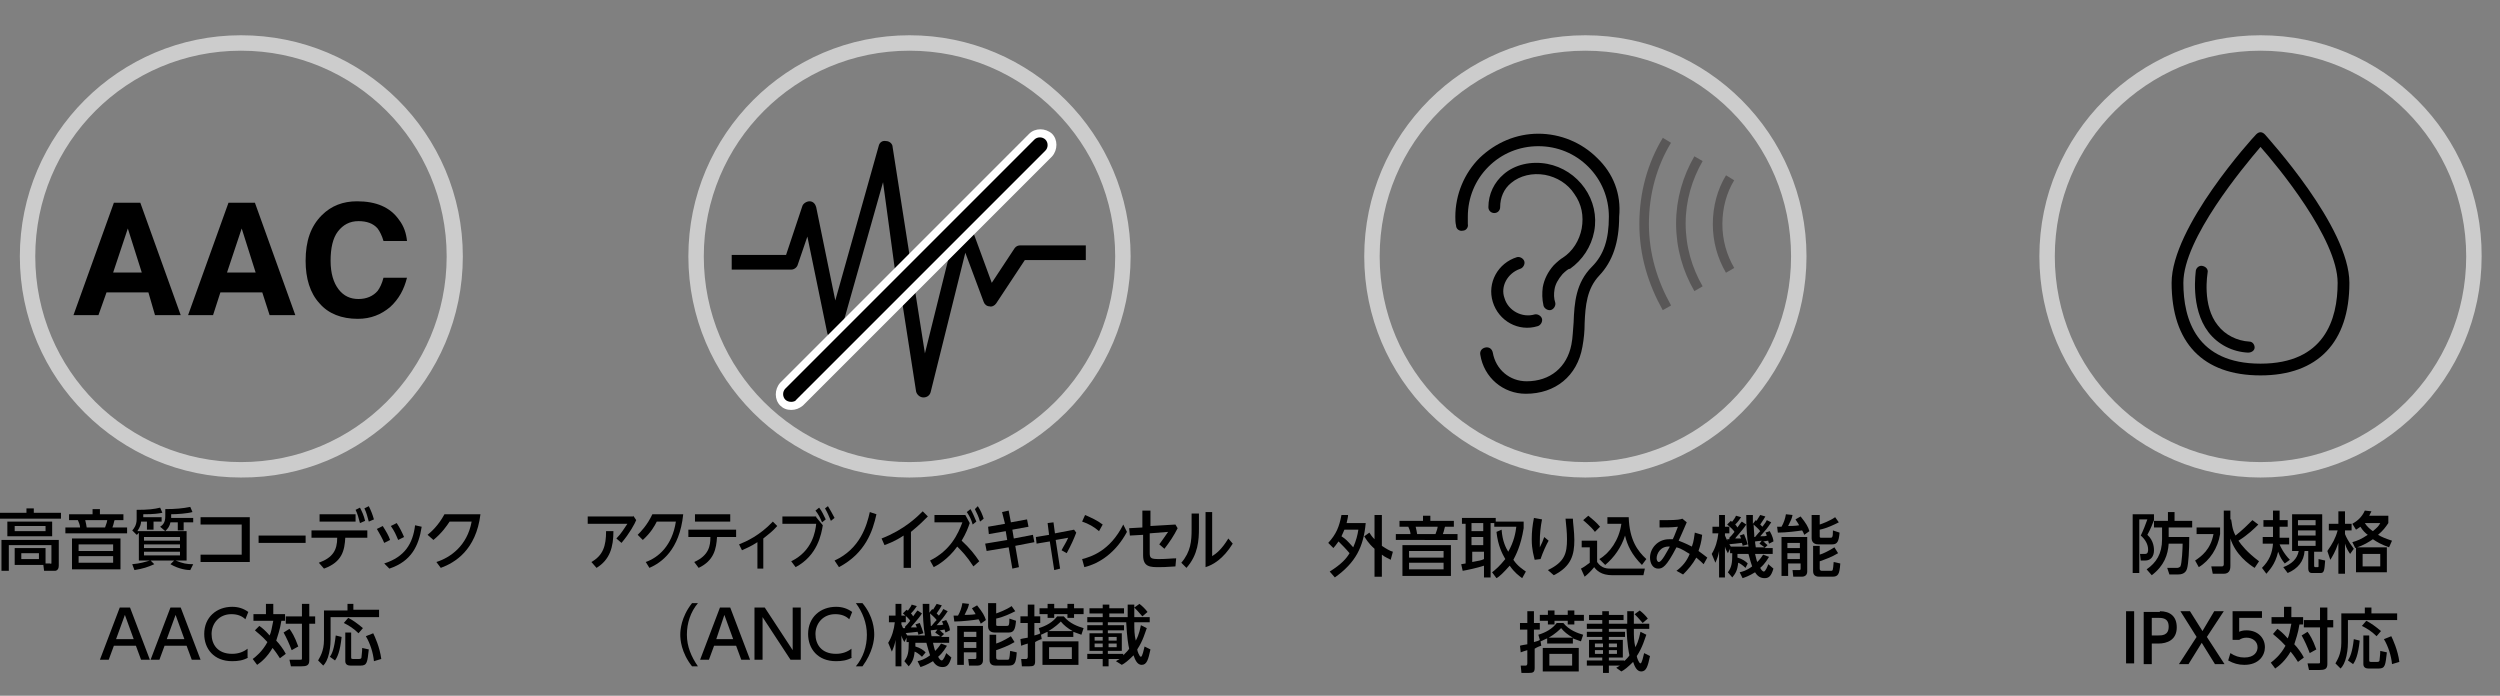 <?xml version="1.0" encoding="utf-8"?>
<!-- Generator: Adobe Illustrator 27.8.1, SVG Export Plug-In . SVG Version: 6.00 Build 0)  -->
<svg version="1.1" id="レイヤー_1" xmlns="http://www.w3.org/2000/svg" xmlns:xlink="http://www.w3.org/1999/xlink" x="0px"
	 y="0px" viewBox="0 0 340.3 94.7" style="enable-background:new 0 0 340.3 94.7;" xml:space="preserve">
<rect x="0" y="0" width="340.3" height="94.7" fill="#808080" stroke="none"/>
<style type="text/css">
	.st0{fill:#CCCCCC;}
	.st1{fill:#FFFFFF;}
	.st2{fill:none;stroke:#595757;stroke-width:1.302;stroke-miterlimit:10;}
</style>
<g>
	<g>
		<path class="st0" d="M32.8,4.8C16.2,4.8,2.7,18.3,2.7,34.9s13.5,30.1,30.1,30.1C49.5,65.1,63,51.6,63,34.9S49.5,4.8,32.8,4.8z
			 M32.8,62.9c-15.5,0-28-12.5-28-28c0-15.5,12.5-28,28-28c15.5,0,28,12.5,28,28C60.8,50.4,48.3,62.9,32.8,62.9z"/>
	</g>
	<g>
		<path d="M20.2,39.8h-5.7l-1.1,3.1h-3.4l5.5-15.3h3.6l5.5,15.3h-3.5L20.2,39.8z M19.3,37.1l-1.9-6l-2,6H19.3z"/>
		<path d="M35.7,39.8h-5.7L29,42.9h-3.4l5.5-15.3h3.6l5.5,15.3h-3.5L35.7,39.8z M34.8,37.1l-1.9-6l-2,6H34.8z"/>
		<path d="M53.1,41.8c-1.2,1-2.6,1.6-4.4,1.6c-2.2,0-4-0.7-5.2-2.1c-1.3-1.4-1.9-3.4-1.9-5.8c0-2.7,0.7-4.7,2.2-6.2
			c1.3-1.3,2.9-1.9,4.8-1.9c2.6,0,4.5,0.8,5.7,2.5c0.7,0.9,1,1.9,1.1,2.9h-3.2c-0.2-0.7-0.5-1.3-0.8-1.7c-0.6-0.7-1.5-1-2.6-1
			c-1.2,0-2.1,0.5-2.8,1.4c-0.7,0.9-1,2.3-1,4c0,1.7,0.4,3,1.1,3.9c0.7,0.9,1.6,1.3,2.7,1.3c1.1,0,2-0.4,2.6-1.1
			c0.3-0.4,0.6-1,0.8-1.8h3.2C55,39.4,54.3,40.7,53.1,41.8z"/>
	</g>
</g>
<g>
	<path class="st0" d="M123.8,4.8c-16.6,0-30.1,13.5-30.1,30.1c0,16.6,13.5,30.1,30.1,30.1c16.6,0,30.1-13.5,30.1-30.1
		C153.9,18.3,140.4,4.8,123.8,4.8z M123.8,62.9c-15.5,0-28-12.5-28-28c0-15.5,12.5-28,28-28c15.5,0,28,12.5,28,28
		C151.8,50.4,139.3,62.9,123.8,62.9z"/>
	<path d="M125.7,54.1C125.7,54.1,125.7,54.1,125.7,54.1c-0.5,0-0.9-0.4-1-0.8l-1.9-12.2l1.7-1.9l1.4,8.9l4.3-17.3
		c0.1-0.4,0.5-0.7,0.9-0.8c0.4,0,0.8,0.2,1,0.6l2.9,7.9l3.1-4.7c0.2-0.3,0.5-0.4,0.8-0.4h8.9v2h-8.3l-3.9,5.9
		c-0.2,0.3-0.6,0.5-0.9,0.4c-0.4,0-0.7-0.3-0.8-0.6l-2.5-6.7l-4.7,18.9C126.6,53.8,126.2,54.1,125.7,54.1z"/>
	<path d="M113.6,46.1C113.5,46.1,113.5,46.1,113.6,46.1c-0.5,0-0.9-0.3-1-0.8l-2.7-13.1l-1.3,3.8c-0.1,0.4-0.5,0.7-0.9,0.7h-8.1v-2
		h7.4l2.2-6.6c0.1-0.4,0.6-0.7,1-0.7c0.5,0,0.8,0.4,0.9,0.8l2.6,12.7l5.9-21c0.1-0.5,0.5-0.8,1-0.7c0.5,0,0.9,0.4,0.9,0.8l2.3,14.7
		l-2,1.9l-1.6-11.8l-5.8,20.5C114.4,45.8,114,46.1,113.6,46.1z"/>
	<path class="st1" d="M107.7,55.8c-0.6,0-1.1-0.2-1.5-0.6c-0.8-0.8-0.8-2.2,0-3.1l33.9-33.9c0.8-0.8,2.2-0.8,3.1,0
		c0.8,0.8,0.8,2.2,0,3.1l-33.9,33.9C108.8,55.6,108.3,55.8,107.7,55.8z"/>
	<g>
		<path d="M107.7,54.7c-0.3,0-0.6-0.1-0.8-0.3c-0.4-0.4-0.4-1.1,0-1.5l33.9-33.9c0.4-0.4,1.1-0.4,1.5,0s0.4,1.1,0,1.5l-33.9,33.9
			C108.3,54.6,108,54.7,107.7,54.7z"/>
	</g>
</g>
<g>
	<g>
		<path class="st0" d="M215.8,4.8c-16.6,0-30.1,13.5-30.1,30.1c0,16.6,13.5,30.1,30.1,30.1c16.6,0,30.1-13.5,30.1-30.1
			C245.9,18.3,232.4,4.8,215.8,4.8z M215.8,62.9c-15.5,0-28-12.5-28-28c0-15.5,12.5-28,28-28c15.5,0,28,12.5,28,28
			C243.8,50.4,231.2,62.9,215.8,62.9z"/>
	</g>
	<path id="Sonido_00000043455525427621719500000003274693378280720052_" d="M217.4,21.5c-2.1-2.1-5-3.3-8-3.3c-3,0-5.8,1.2-8,3.3
		c-2.1,2.1-3.3,5-3.3,8c0,0.4,0,0.8,0.1,1.2c0,0.5,0.5,0.8,0.9,0.7c0.5,0,0.8-0.5,0.7-0.9c0-0.3,0-0.7,0-1c0-2.6,1-5,2.8-6.8
		c1.8-1.8,4.2-2.8,6.8-2.8c2.6,0,5,1,6.8,2.8c1.8,1.8,2.8,4.2,2.8,6.8c0,3.1-0.7,5.2-2.3,6.8c-2.2,2.2-2.4,4.9-2.5,7.6
		c-0.1,1-0.1,2-0.3,3c-0.6,3.1-2.9,5-6.1,5c-2.3,0-4.2-1.6-4.6-3.9c-0.1-0.5-0.5-0.8-1-0.7c-0.5,0.1-0.8,0.5-0.7,1
		c0.5,3.1,3.1,5.3,6.2,5.3c4,0,7-2.4,7.7-6.4c0.2-1.1,0.3-2.1,0.3-3.2c0.1-2.4,0.3-4.7,2-6.5c1.8-1.9,2.7-4.5,2.7-8
		C220.7,26.4,219.6,23.6,217.4,21.5z M212.7,37.3c0.4-0.4,0.8-0.7,0.9-0.7c0,0,0,0,0.1,0c1.7-1.2,2.9-3,3.3-5.1
		c0.4-2.1-0.1-4.2-1.3-5.9c-1.2-1.7-3-2.9-5.1-3.3c-2.2-0.4-4.4,0.1-5.9,1.4c-1.3,1.1-2.1,2.7-2.1,4.5c0,0.5,0.4,0.8,0.8,0.8
		c0.5,0,0.8-0.4,0.8-0.8c0-1.3,0.5-2.5,1.5-3.3c1.2-1,2.9-1.4,4.6-1.1c1.6,0.3,3.1,1.2,4,2.6c1,1.4,1.3,3,1,4.7
		c-0.3,1.6-1.2,3.1-2.6,4c-0.2,0.1-0.7,0.5-1.2,1c-0.8,0.9-1.3,1.9-1.5,3c-0.1,0.8-0.1,1.6,0.1,2.5c0.1,0.4,0.6,0.7,1,0.6
		c0.4-0.1,0.7-0.6,0.6-1c-0.2-0.6-0.2-1.2-0.1-1.8C211.7,38.7,212.1,38,212.7,37.3z M206.9,36.6c0.4-0.1,0.7-0.6,0.6-1
		c-0.1-0.4-0.6-0.7-1-0.6c-2.6,0.8-4.1,3.5-3.3,6.1c0.8,2.6,3.5,4.1,6.1,3.3c0.4-0.1,0.7-0.6,0.6-1c-0.1-0.4-0.6-0.7-1-0.6
		c-1.7,0.5-3.6-0.5-4.1-2.2C204.2,39,205.2,37.2,206.9,36.6z"/>
	<g>
		<g>
			<path class="st2" d="M235.5,36.8c-1.1-1.9-1.7-4-1.7-6.3c0-2.3,0.6-4.5,1.7-6.3"/>
			<path class="st2" d="M231.2,39.3c-1.5-2.6-2.4-5.6-2.4-8.9c0-3.2,0.9-6.2,2.4-8.8"/>
			<path class="st2" d="M226.9,19.1c-2,3.3-3.1,7.2-3.1,11.4c0,4.2,1.2,8,3.1,11.4"/>
		</g>
	</g>
</g>
<g>
	<path class="st0" d="M307.7,4.8c-16.6,0-30.1,13.5-30.1,30.1c0,16.6,13.5,30.1,30.1,30.1c16.6,0,30.1-13.5,30.1-30.1
		C337.9,18.3,324.4,4.8,307.7,4.8z M307.7,62.9c-15.5,0-28-12.5-28-28c0-15.5,12.5-28,28-28c15.5,0,28,12.5,28,28
		C335.7,50.4,323.2,62.9,307.7,62.9z"/>
	<g>
		<path d="M307.7,51.1c7.8,0,12.1-4.5,12.1-12.6c0-7.6-11.1-19.7-11.5-20.2c-0.2-0.2-0.4-0.3-0.6-0.3c-0.2,0-0.4,0.1-0.6,0.3
			c-0.5,0.5-11.5,12.6-11.5,20.2C295.6,46.7,299.9,51.1,307.7,51.1z M307.7,20c2.3,2.6,10.5,12.5,10.5,18.5c0,5-1.8,11-10.5,11
			c-8.7,0-10.5-6-10.5-11C297.2,32.5,305.4,22.7,307.7,20z"/>
		<path d="M306,48C306,48,306.1,48,306,48c0.5,0,0.9-0.3,0.9-0.7c0-0.4-0.3-0.8-0.7-0.8c-1.7-0.1-3.3-0.9-4.3-2.2
			c-2.2-2.7-1.4-7.1-1.4-7.2c0.1-0.4-0.2-0.8-0.7-0.9c-0.4-0.1-0.8,0.2-0.9,0.6c0,0.2-0.8,5.1,1.7,8.4C301.9,46.9,303.9,47.9,306,48
			z"/>
	</g>
</g>
<g>
	<path d="M8.3,70.6h-8.4v-0.8h3.7v-0.6h1v0.6h3.7V70.6z M2,76.8v-2.2h4.2v2.1h0.6C7,76.8,7,76.7,7,76.6v-2.4H1.2v3.5h-1v-4.2H8v3.5
		c0,0.7-0.5,0.7-0.5,0.7H6l-0.1-0.8H2z M7.1,73H1v-2h6.1V73z M6.2,71.6H2v0.7h4.2V71.6z M5.3,75.3H2.9v0.8h2.4V75.3z"/>
	<path d="M9.4,70.8v-0.8h3.2v-0.7h1v0.7h3.2v0.8h-1.2c-0.1,0.2-0.1,0.5-0.3,1h2v0.8H8.9v-0.8h2c0-0.3-0.2-0.8-0.3-1H9.4z M16.4,77.5
		H9.8v-4.2h6.6V77.5z M15.4,74.1h-4.7V75h4.7V74.1z M15.4,75.7h-4.7v0.9h4.7V75.7z M14.3,71.8c0.2-0.5,0.3-0.9,0.3-1h-3
		c0,0.1,0.1,0.3,0.2,1H14.3z"/>
	<path d="M25.4,72.4v3.9h-1.5c1,0.4,1.5,0.5,2.4,0.5l-0.4,0.8c-0.4,0-1.5-0.1-2.7-0.8l0.5-0.5h-3.2l0.5,0.5
		c-0.9,0.4-1.5,0.6-2.7,0.8l-0.3-0.8c1.1-0.1,1.7-0.3,2.4-0.5h-1.5v-3.8c-0.1,0.1-0.1,0.2-0.3,0.3l-0.6-0.6c0.2-0.2,0.6-0.7,0.6-1.5
		v-1.3c1.6,0,2.4-0.1,3.2-0.3l0.3,0.7c-0.5,0.1-1.1,0.2-2.6,0.2v0.4H22v0.6h-1.1v1.1H20v-1.1h-0.8c0,0.3-0.1,0.7-0.5,1.3H25.4z
		 M24.5,73.1h-4.9v0.5h4.9V73.1z M24.5,74.1h-4.9v0.5h4.9V74.1z M24.5,75.1h-4.9v0.5h4.9V75.1z M23.3,70.5h3v0.6H25v1.1h-0.8v-1.1
		h-1c-0.1,0.5-0.3,0.8-0.7,1.2l-0.7-0.6c0.3-0.2,0.7-0.5,0.7-1.4v-1c1.4,0,2.4-0.1,3.4-0.3l0.3,0.7c-0.7,0.2-2.1,0.3-2.9,0.3V70.5z"
		/>
	<path d="M27.3,75.5h5.6v-4.1h-5.6v-1H34v6.1h-6.7V75.5z"/>
	<path d="M41.6,72.9v1h-6.4v-1H41.6z"/>
	<path d="M43.4,76.6c1.9-0.7,2.5-1.7,2.5-3.4h-3.5v-1h7.6v1H47c-0.1,1.7-0.4,3.3-2.9,4.2L43.4,76.6z M48.4,70v1h-4.9v-1H48.4z
		 M49,69.1c0.3,0.6,0.5,1,0.7,1.8L49,71.2c-0.2-0.7-0.3-1.2-0.6-1.8L49,69.1z M50.2,68.9c0.3,0.6,0.5,1.1,0.7,1.8l-0.7,0.3
		c-0.2-0.7-0.3-1.2-0.6-1.8L50.2,68.9z"/>
	<path d="M52.1,71.6c0.5,0.8,0.8,1.3,1,1.9l-0.8,0.4c-0.3-0.7-0.6-1.2-1-1.9L52.1,71.6z M57.4,71.7c-0.4,2.6-1.4,4.7-4.4,5.7
		l-0.7-0.7c2.8-0.9,3.9-2.7,4.2-5.2L57.4,71.7z M54,71.2c0.4,0.6,0.7,1.2,1,1.9l-0.8,0.4c-0.3-0.7-0.5-1.2-1-1.9L54,71.2z"/>
	<path d="M59.4,76.5c1.9-0.6,4.2-2.2,4.8-5.5h-3c-0.4,0.6-1,1.5-2.2,2.5l-0.8-0.7c0.5-0.4,1.5-1.3,2.3-2.8h4.9
		c-0.6,4.9-3.5,6.6-5.4,7.3L59.4,76.5z"/>
	<path d="M15.5,87.9l-0.7,1.9h-1.2l2.7-7.1h1.4l2.7,7.1h-1.2l-0.7-1.9H15.5z M18.2,87L17,83.7L15.8,87H18.2z"/>
	<path d="M22.4,87.9l-0.7,1.9h-1.2l2.7-7.1h1.4l2.7,7.1h-1.2l-0.7-1.9H22.4z M25.1,87l-1.2-3.3L22.7,87H25.1z"/>
	<path d="M33.8,89.5c-0.7,0.4-1.4,0.5-2.2,0.5c-2.5,0-3.8-1.7-3.8-3.7c0-2.3,1.7-3.7,3.8-3.7c0.8,0,1.5,0.2,2.2,0.7l-0.4,1
		c-0.4-0.4-1-0.7-1.9-0.7c-1.7,0-2.7,1.3-2.7,2.7c0,1.4,0.8,2.7,2.8,2.7c0.9,0,1.6-0.3,2.1-0.7V89.5z"/>
	<path d="M35.3,85.2c0.3,0.2,0.8,0.6,1.4,1.3c0.2-0.4,0.3-1,0.5-2h-2.7v-0.9h1.7v-1.4h1v1.4h1.6v0.9h-0.5c-0.2,1.3-0.5,2-0.7,2.7
		c0.4,0.4,1,1.2,1.3,1.8l-0.8,0.6c-0.2-0.3-0.5-0.8-1-1.4c-0.7,1.2-1.5,1.9-2.1,2.3l-0.6-0.8c0.4-0.3,1.3-1,2-2.3
		c-0.8-0.9-1.4-1.3-1.7-1.6L35.3,85.2z M39.4,85.6c0.3,0.4,0.7,1,1.2,2.4l-0.9,0.5c-0.3-0.8-0.7-1.7-1.1-2.4L39.4,85.6z M42.1,82.2
		v1.7h0.8v1h-0.8v5c0,0.7-0.4,0.8-1.1,0.8h-1.4l-0.2-0.9h1.4c0.3,0,0.3,0,0.3-0.2v-4.7h-2.2v-1h2.2v-1.7H42.1z"/>
	<path d="M47.2,82.2h0.9v0.8h3.5V84H45v3c0,0.2,0,1-0.2,1.9c-0.2,0.9-0.5,1.4-0.8,1.7l-0.7-0.7c0.2-0.4,0.8-1.2,0.8-2.8v-4h3.2V82.2
		z M46.5,86.7c-0.2,2-0.6,2.8-0.9,3.2l-0.7-0.5c0.3-0.4,0.6-1.1,0.8-2.9L46.5,86.7z M47.4,84.1c0.6,0.3,1.3,0.8,2,1.4l-0.6,0.7
		c-0.7-0.7-1.4-1.1-2-1.4L47.4,84.1z M46.9,86.1h0.9v3.4c0,0.2,0.1,0.2,0.3,0.2h0.8c0.2,0,0.3-0.1,0.3-0.2c0-0.2,0.1-0.7,0.1-1.3
		l0.9,0.2c-0.2,1.7-0.2,2.2-1.1,2.2h-1.4c-0.3,0-0.7-0.1-0.7-0.6V86.1z M50.8,86.2c0.2,0.4,0.9,1.9,1.1,3.5l-1,0.3
		c-0.1-1.1-0.5-2.4-1.1-3.4L50.8,86.2z"/>
</g>
<g>
	<g>
		<path d="M86.2,70.2l0.4,0.6c-0.2,0.5-0.9,1.8-2,3.1l-0.7-0.6c0.7-0.7,1-1.3,1.5-2H80v-1H86.2z M83.5,72.3c0,2.2-0.5,3.9-2.3,5
			l-0.7-0.8c1.6-0.9,2-2.2,2-4.2H83.5z"/>
		<path d="M87.9,76.5c1.7-0.6,3.6-2.2,4.1-5.5h-2.6c-0.3,0.6-0.8,1.5-1.9,2.5l-0.7-0.7c0.4-0.4,1.3-1.3,2-2.8h4.2
			c-0.5,4.9-3,6.6-4.6,7.3L87.9,76.5z"/>
		<path d="M94.5,76.5c2-0.9,2.2-2.2,2.2-3.4h-3v-1h6.5v1h-2.6c-0.1,1.6-0.4,3.2-2.5,4.2L94.5,76.5z M99.4,70v1h-4.8v-1H99.4z"/>
		<path d="M103.9,77.4h-0.8v-3.6c-0.9,0.6-1.7,0.9-2.1,1.1l-0.4-0.8c1-0.4,2.8-1.2,4.6-3.1l0.6,0.6c-0.7,0.8-1.3,1.2-1.9,1.7V77.4z"
			/>
		<path d="M111.1,70.4l0.9,1.1c-0.2,1.2-0.7,4.1-3.7,5.7l-0.6-0.8c2.9-1.4,3.3-4.1,3.4-5.1h-4.6v-1H111.1z M111.5,69.1
			c0.4,0.5,0.6,1,0.9,1.6l-0.5,0.4c-0.3-0.7-0.5-1.1-0.9-1.6L111.5,69.1z M112.7,68.9c0.3,0.5,0.6,1,0.9,1.6l-0.5,0.4
			c-0.3-0.7-0.4-1-0.8-1.7L112.7,68.9z"/>
		<path d="M113.6,76.3c3.5-1.6,4.4-4.8,4.8-6.6l0.9,0.3c-0.5,2.3-1.5,5.3-5.1,7.2L113.6,76.3z"/>
		<path d="M123.9,77.3H123v-4.4c-1.2,0.8-2.1,1.1-2.6,1.3l-0.4-0.9c3.1-1.2,4.9-3,5.6-3.7l0.7,0.7c-0.6,0.6-1.2,1.2-2.3,2.1V77.3z"
			/>
		<path d="M132.5,77.1c-0.9-1.4-1.6-2.1-2.2-2.7c-1.3,1.8-2.8,2.6-3.2,2.8l-0.5-0.9c2.8-1.4,3.8-3.6,4.4-5.2h-3.8v-1h4.2l0.6,1.1
			c-0.2,0.6-0.5,1.4-1.1,2.4c1.1,1,1.8,1.9,2.4,2.8L132.5,77.1z M132.1,69.3c0.3,0.5,0.5,1,0.8,1.7l-0.5,0.4
			c-0.2-0.7-0.4-1.1-0.8-1.7L132.1,69.3z M133.1,68.9c0.4,0.6,0.6,1.1,0.8,1.7l-0.5,0.4c-0.2-0.7-0.4-1.1-0.7-1.7L133.1,68.9z"/>
		<path d="M136.4,69.7l0.9-0.2l0.3,1.6l2.2-0.4l0.2,1l-2.2,0.4l0.2,1.2l2.6-0.5l0.2,1l-2.6,0.5l0.5,2.9l-0.9,0.2l-0.5-2.9l-3,0.5
			l-0.2-1l3-0.5l-0.2-1.2l-2.3,0.4l-0.1-1l2.3-0.4L136.4,69.7z"/>
		<path d="M146.2,72.1l0.3,0.4c-0.3,0.8-0.7,1.7-1.3,2.8l-0.7-0.4c0.3-0.6,0.6-1,0.9-1.7l-1.7,0.3l0.6,3.9l-0.8,0.2l-0.6-3.9
			l-1.8,0.3l-0.1-0.9l1.8-0.3l-0.2-1.6l0.8-0.1l0.2,1.5L146.2,72.1z"/>
		<path d="M149.6,72.3c-0.7-0.6-1.4-1-2.3-1.3l0.4-0.9c0.9,0.4,1.6,0.7,2.4,1.3L149.6,72.3z M153.4,72.4c-1.5,2.8-3.7,4.3-5.8,4.8
			l-0.3-1.1c1.2-0.3,3.8-1.1,5.6-4.7L153.4,72.4z"/>
		<path d="M155.7,69.5h0.9v2.1l3.4-0.2l0.3,0.5c-0.5,1-1.1,1.9-1.8,2.8l-0.7-0.6c0.5-0.7,0.8-1.1,1.2-1.7l-2.5,0.2l0,2.7
			c0,0.7,0.2,0.8,1.3,0.8c1,0,1.7-0.1,2.3-0.1l-0.1,1.1c-0.4,0-1.1,0.1-2.2,0.1c-1.2,0-2.2,0-2.2-1.6v-2.8l-1.8,0.1l-0.1-1l1.8-0.1
			V69.5z"/>
		<path d="M163.2,69.8v2.1c0,1.6-0.1,3.6-1.7,5.4l-0.7-0.7c1.3-1.5,1.4-3,1.4-4.5v-2.2H163.2z M165,69.7v6c0.5-0.3,1.3-0.9,2.2-2.4
			l0.6,0.7c-1.3,2.1-2.7,2.9-3.7,3.2v-7.5H165z"/>
		<path d="M94.2,90.7c-1.5-1.9-1.6-3.7-1.6-4.3s0.1-2.4,1.6-4.3H95c-1,1.2-1.5,2.7-1.5,4.3s0.6,3,1.5,4.3H94.2z"/>
		<path d="M97.2,87.9l-0.7,1.9h-1.2l2.7-7.1h1.4l2.7,7.1h-1.2l-0.7-1.9H97.2z M99.8,87l-1.2-3.3L97.5,87H99.8z"/>
		<path d="M104.1,82.7l3.8,5.8v-5.8h1.1v7.1h-1.4l-3.8-5.8v5.8h-1.1v-7.1H104.1z"/>
		<path d="M116,89.5c-0.7,0.4-1.4,0.5-2.2,0.5c-2.5,0-3.8-1.7-3.8-3.7c0-2.3,1.7-3.7,3.8-3.7c0.8,0,1.5,0.2,2.2,0.7l-0.4,1
			c-0.4-0.4-1-0.7-1.9-0.7c-1.7,0-2.7,1.3-2.7,2.7c0,1.4,0.8,2.7,2.8,2.7c0.9,0,1.6-0.3,2.1-0.7V89.5z"/>
		<path d="M116.5,90.7c1-1.2,1.5-2.7,1.5-4.3s-0.6-3.1-1.5-4.3h0.9c1.5,1.8,1.6,3.6,1.6,4.3s-0.2,2.4-1.6,4.3H116.5z"/>
		<path d="M125.5,89.4c-0.4-0.4-0.9-0.7-1-0.7c-0.1,1.1-0.4,1.5-0.8,2l-0.6-0.7c0.5-0.7,0.6-1.2,0.6-2.6h-0.3v-0.6l-0.3,0.6
			c-0.1-0.2-0.3-0.5-0.4-0.9v4.2h-0.8v-3.6c-0.1,0.6-0.2,0.9-0.5,1.6l-0.5-1.2c0.5-0.8,0.8-1.8,0.9-2.8h-0.8v-0.9h0.9v-1.6h0.8v1.6
			h0.6v0.9h-0.6V85c0.1,0.2,0.3,0.8,0.8,1.5h2.4c-0.2-1.1-0.3-2.7-0.3-4.3h0.9c0,0.4,0,0.6,0,1.2l0.4-0.5c0.1,0.1,0.1,0.1,0.1,0.1
			c0.2-0.3,0.3-0.5,0.5-0.8l0.7,0.2c-0.1,0.2-0.3,0.5-0.7,1.1c0.1,0.1,0.2,0.2,0.3,0.3c0.4-0.5,0.5-0.7,0.6-0.9l0.6,0.3
			c-0.6,0.9-0.7,1-1.5,1.9c0.5,0,0.7,0,0.9-0.1c-0.1-0.2-0.1-0.3-0.2-0.4l0.6-0.2c0.4,0.7,0.5,1.2,0.5,1.4l-0.6,0.3
			c-0.1-0.3-0.1-0.3-0.1-0.4c-0.2,0-0.5,0.1-0.7,0.1c0.2,0.1,0.2,0.2,0.6,0.5l-0.4,0.4h1.1v0.8H127c0.1,0.4,0.2,0.9,0.3,1.1
			c0.4-0.4,0.6-0.7,0.8-1l0.8,0.3c-0.2,0.3-0.5,0.9-1.2,1.5c0.1,0.2,0.3,0.5,0.5,0.5c0.2,0,0.5-0.7,0.6-1l0.7,0.6
			c-0.3,1-0.6,1.3-1.2,1.3c-0.6,0-1-0.3-1.3-0.8c-0.8,0.5-1.4,0.7-1.7,0.8l-0.4-0.8c0.4-0.1,0.9-0.2,1.7-0.8
			c-0.1-0.3-0.3-0.9-0.5-1.7h-1.5c0,0.2,0,0.3,0,0.5c0.7,0.2,1.1,0.5,1.4,0.8L125.5,89.4z M123.2,85.3c0.2-0.2,0.4-0.4,0.7-0.8
			c-0.1-0.2-0.5-0.6-1-1l0.5-0.5c0.1,0.1,0.1,0.1,0.2,0.1c0.2-0.3,0.4-0.5,0.5-0.8l0.7,0.2c-0.2,0.3-0.4,0.6-0.8,1
			c0.1,0.1,0.2,0.2,0.3,0.4c0.3-0.4,0.4-0.6,0.6-0.8l0.6,0.4c-0.5,0.8-1.5,1.8-1.5,1.9c0.2,0,0.6,0,0.8,0c-0.1-0.2-0.1-0.3-0.2-0.4
			l0.6-0.2c0.2,0.5,0.4,1,0.5,1.4l-0.7,0.2c0-0.1,0-0.2-0.1-0.4c0,0-1.7,0.2-1.9,0.2l-0.1-0.7H123.2z M127.5,84.4
			c-0.3-0.4-0.6-0.6-0.9-0.9c0,0.4,0.1,1.2,0.1,1.7h0.1C127.2,84.7,127.4,84.5,127.5,84.4z M127.6,85.7c-0.1,0-0.8,0.1-0.9,0.1
			c0,0.3,0.1,0.7,0.1,0.8h1.2c-0.3-0.2-0.4-0.3-0.7-0.5L127.6,85.7z"/>
		<path d="M133.5,84.9c-0.1-0.2-0.1-0.3-0.3-0.6c-0.6,0.1-2.2,0.3-3.3,0.3l-0.1-0.8c0.3,0,0.3,0,0.6,0c0.3-0.5,0.5-1.1,0.6-1.7
			l0.9,0.1c-0.1,0.5-0.2,0.7-0.6,1.5c0.1,0,1,0,1.5-0.1c-0.2-0.4-0.4-0.6-0.5-0.8l0.7-0.4c0.8,1,1,1.4,1.2,2L133.5,84.9z
			 M130.3,85.2h3.5v4.7c0,0.6-0.5,0.7-0.7,0.7h-1.2l-0.1-0.9h0.9c0.1,0,0.2,0,0.2-0.2v-0.7h-1.7v1.7h-0.9V85.2z M131.2,86v0.7h1.7
			V86H131.2z M131.2,87.4v0.8h1.7v-0.8H131.2z M135.6,82.2v1.3c0.3-0.1,1.4-0.5,2.1-1l0.5,0.7c-0.6,0.3-1.6,0.8-2.6,1v0.8
			c0,0.1,0,0.2,0.2,0.2h1.2c0.3,0,0.4,0,0.4-1l0.9,0.3c-0.1,1.2-0.3,1.6-1,1.6h-1.9c-0.8,0-0.9-0.6-0.9-0.8v-3.2H135.6z M134.7,86.4
			h0.9v1.2c0.4-0.1,1.4-0.6,2-1l0.5,0.8c-0.8,0.5-1.9,0.9-2.5,1.1v1c0,0.2,0.1,0.3,0.3,0.3h1.2c0.3,0,0.3,0,0.4-1.2l0.9,0.2
			c-0.1,1.5-0.3,1.8-1.1,1.8h-1.8c-0.8,0-0.8-0.6-0.8-0.8V86.4z"/>
		<path d="M141.4,85.5c1-0.3,1.9-0.8,2.5-1.6h0.9c0.8,1,2,1.4,2.7,1.6l-0.3,0.9c-0.6-0.2-0.8-0.3-1.1-0.4v0.7h-3.5v-0.7
			c-0.3,0.1-0.6,0.3-0.9,0.4l0,0l0.1,0.6c-0.1,0-0.6,0.2-0.9,0.4v2.6c0,0.6-0.2,0.7-0.8,0.7h-1l-0.1-1h0.7c0.1,0,0.2-0.1,0.2-0.3
			v-1.8c-0.4,0.1-0.6,0.2-0.9,0.3l-0.1-0.9c0.3-0.1,0.5-0.1,1-0.2v-2h-1v-0.9h1v-1.6h0.9v1.6h0.8v0.9h-0.8v1.7
			c0.4-0.1,0.7-0.2,0.8-0.3L141.4,85.5z M143.5,82.2v0.6h1.8v-0.6h0.9v0.6h1.3v0.8h-1.3v0.5h-0.9v-0.5h-1.8v0.5h-0.9v-0.5h-1.1v-0.8
			h1.1v-0.6H143.5z M146.8,90.5h-4.9v-3.2h4.9V90.5z M146,85.9c-0.7-0.4-1.2-0.8-1.6-1.3c-0.2,0.2-0.8,0.8-1.7,1.3H146z M145.9,88.1
			h-3.1v1.6h3.1V88.1z"/>
		<path d="M151.9,90c0.2-0.1,0.3-0.2,0.5-0.3h-1.5v1h-0.8v-1h-2.1V89h2.1v-0.4h-1.8v-2.4h1.8v-0.4H148v-0.7h2.1v-0.4h-2.1v-0.7h2.1
			v-0.5h-1.8v-0.7h1.8v-0.5h0.9v0.5h2v0.7h-2v0.5h2.5c0-0.1,0-1.2,0-1.7h0.9c0,0,0,1.6,0,1.7h2.1v0.7h-2.1c0,1.1,0,1.6,0.2,2.5
			c0.5-0.9,0.6-1.7,0.7-2.1l0.8,0.4c-0.2,0.5-0.5,1.7-1.3,2.9c0,0.2,0.3,1,0.5,1c0.2,0,0.4-1,0.5-1.4l0.8,0.4
			c-0.3,1.4-0.5,2.1-1.2,2.1c-0.6,0-0.9-0.7-1.1-1.3c-0.7,0.7-1.2,1.1-1.6,1.3L151.9,90z M149,86.7v0.5h1.1v-0.5H149z M149,87.6v0.5
			h1.1v-0.5H149z M152.9,89.2c0.4-0.4,0.7-0.7,0.8-0.9c-0.1-0.4-0.3-1.5-0.4-3.6h-2.5v0.4h2.2v0.7h-2.2v0.4h1.9v2.4h-1.9V89h2.1
			V89.2z M150.9,86.7v0.5h1.1v-0.5H150.9z M150.9,87.6v0.5h1.1v-0.5H150.9z M155.1,82.2c0.4,0.3,0.8,0.7,1.1,1.1l-0.7,0.6
			c-0.5-0.6-0.9-1-1.1-1.2L155.1,82.2z"/>
	</g>
</g>
<g>
	<path d="M180.8,73.9c1.1-1.2,1.5-2.2,1.8-3.8l0.9,0c0,0.3-0.1,0.6-0.2,1.1h2.6c-0.3,3.3-1.4,5.4-4.2,7.4l-0.7-0.8
		c1.6-1,2.3-1.8,2.7-2.5c-0.5-0.6-1-1.1-1.5-1.6c-0.3,0.4-0.5,0.7-0.7,0.9L180.8,73.9z M183,72.1c-0.1,0.2-0.2,0.5-0.4,0.9
		c0.6,0.4,0.7,0.5,1.6,1.5c0.4-0.9,0.6-1.7,0.7-2.4H183z M186.4,72.5c0.2,0.3,0.3,0.5,0.7,0.9v-3.3h1v4.2c0.6,0.4,1.1,0.7,1.5,0.8
		l-0.3,1.1c-0.3-0.2-0.7-0.3-1.2-0.7v3h-1v-3.8c-0.9-0.8-1.2-1.4-1.4-1.7L186.4,72.5z"/>
	<path d="M190.5,71.7v-0.8h3.2v-0.7h1v0.7h3.2v0.8h-1.2c-0.1,0.2-0.1,0.5-0.3,1h2v0.8H190v-0.8h2c0-0.3-0.2-0.8-0.3-1H190.5z
		 M197.5,78.4h-6.6v-4.2h6.6V78.4z M196.5,75h-4.7v0.9h4.7V75z M196.5,76.6h-4.7v0.9h4.7V76.6z M195.4,72.7c0.2-0.5,0.3-0.9,0.3-1
		h-3c0,0.1,0.1,0.3,0.2,1H195.4z"/>
	<path d="M204.4,72.1c0.1,1.6,0.6,2.5,0.9,3c0.8-1.4,1-2.6,1.1-3.4h-3v-0.5h-0.5v7.4H202v-1.6c-0.9,0.3-2.3,0.6-2.9,0.7l-0.2-0.9
		c0.1,0,0.5-0.1,0.6-0.1v-5.4h-0.5v-0.8h4.6v0.5h3.8v0.9c-0.4,2.5-1.1,3.7-1.4,4.3c0.6,0.9,1.3,1.3,1.7,1.6l-0.5,0.9
		c-0.4-0.3-1-0.7-1.7-1.7c-0.8,0.9-1.4,1.5-1.8,1.7l-0.6-0.8c0.4-0.3,1-0.8,1.8-1.8c-0.4-0.7-1-1.8-1.2-3.7L204.4,72.1z M200.3,71.2
		v1.1h1.6v-1.1H200.3z M200.3,73.1v1.1h1.6v-1.1H200.3z M202,75.1h-1.6v1.4c1-0.2,1.2-0.2,1.6-0.4V75.1z"/>
	<path d="M209.9,70.7c-0.2,1-0.3,2-0.3,3c0,0.3,0,0.6,0,0.8c0.3-0.6,0.4-0.8,0.6-1.4l0.6,0.5c-0.3,0.5-0.8,1.6-1.1,2.5l-0.8,0.1
		c-0.1-0.5-0.4-1.3-0.4-2.8c0-1,0.1-1.9,0.3-2.9L209.9,70.7z M214.1,70.6c0,0.5,0.2,1.8,0.2,2.9c0,2-0.4,3.6-2.8,4.8l-0.8-0.7
		c2.3-1.1,2.6-2.3,2.6-4.2c0-1-0.1-1.7-0.2-2.8H214.1z"/>
	<path d="M215.4,73.6h2v2.9c0.6,0.9,1.4,0.9,1.9,0.9h4.6l-0.2,0.9h-4.2c-1.6,0-2.2-0.7-2.5-1.1c-0.4,0.5-0.9,1-1.3,1.3l-0.5-1.1
		c0.4-0.2,0.8-0.5,1.2-0.8v-2.1h-1.1V73.6z M216.2,70.2c0.6,0.5,1.1,0.9,1.6,1.5l-0.7,0.7c-0.6-0.8-1.3-1.3-1.6-1.6L216.2,70.2z
		 M217.7,76.1c1.4-0.8,2.7-2.6,3-4.8h-1.9v-0.9h2.9c0.1,3.1,1.2,4.6,2.4,5.7l-0.6,0.8c-1.4-1.4-2-2.7-2.3-4c-0.5,1.6-1.5,3-2.7,4
		L217.7,76.1z"/>
	<path d="M228.2,77.7c0.8-0.6,1.4-1.3,1.8-2.3c-0.4-0.2-1-0.7-1.8-0.9c-1.4,2.7-1.9,2.9-2.5,2.9c-0.7,0-1.1-0.7-1.1-1.5
		c0-1.2,1-2.5,2.6-2.5c0.2,0,0.3,0,0.5,0c0.3-0.6,0.4-1,0.7-1.7c-0.9,0.1-1.6,0.1-2.5,0.1l0-1c0.3,0,0.5,0,1,0
		c1.4,0,1.9-0.1,2.1-0.2l0.6,0.5c-0.6,1.4-0.7,1.6-1.1,2.5c0.8,0.3,1.4,0.6,1.8,0.8c0.3-0.8,0.3-1.4,0.4-1.9l1,0.3
		c-0.1,1-0.3,1.6-0.5,2.2c0.4,0.3,0.7,0.5,1.2,0.9l-0.5,0.9c-0.2-0.2-0.5-0.5-1-0.9c-0.5,0.9-1.1,1.6-1.8,2.3L228.2,77.7z M225.5,76
		c0,0.2,0.1,0.5,0.3,0.5c0.4,0,1.1-1.4,1.5-2.1C226,74.3,225.5,75.4,225.5,76z"/>
	<path d="M237.6,77.3c-0.4-0.4-0.9-0.7-1-0.7c-0.1,1.1-0.4,1.5-0.8,2l-0.6-0.7c0.5-0.7,0.6-1.2,0.6-2.6h-0.3v-0.6l-0.3,0.6
		c-0.1-0.2-0.3-0.5-0.4-0.9v4.2H234V75c-0.1,0.6-0.2,0.9-0.5,1.6l-0.5-1.2c0.5-0.8,0.8-1.8,0.9-2.8h-0.8v-0.9h0.9v-1.6h0.8v1.6h0.6
		v0.9h-0.6v0.3c0.1,0.2,0.3,0.8,0.8,1.5h2.4c-0.2-1.1-0.3-2.7-0.3-4.3h0.9c0,0.4,0,0.6,0,1.2l0.4-0.5c0.1,0.1,0.1,0.1,0.1,0.1
		c0.2-0.3,0.3-0.5,0.5-0.8l0.7,0.2c-0.1,0.2-0.3,0.5-0.7,1.1c0.1,0.1,0.2,0.2,0.3,0.3c0.4-0.5,0.5-0.7,0.6-0.9l0.6,0.3
		c-0.6,0.9-0.7,1-1.5,1.9c0.5,0,0.7,0,0.9-0.1c-0.1-0.2-0.1-0.3-0.2-0.4l0.6-0.2c0.4,0.7,0.5,1.2,0.5,1.4l-0.6,0.3
		c-0.1-0.3-0.1-0.3-0.1-0.4c-0.2,0-0.5,0.1-0.7,0.1c0.2,0.1,0.2,0.2,0.6,0.5l-0.4,0.4h1.1v0.8h-2.4c0.1,0.4,0.2,0.9,0.3,1.1
		c0.4-0.4,0.6-0.7,0.8-1l0.8,0.3c-0.2,0.3-0.5,0.9-1.2,1.5c0.1,0.2,0.3,0.5,0.5,0.5c0.2,0,0.5-0.7,0.6-1l0.7,0.6
		c-0.3,1-0.6,1.3-1.2,1.3c-0.6,0-1-0.3-1.3-0.8c-0.8,0.5-1.4,0.7-1.7,0.8l-0.4-0.8c0.4-0.1,0.9-0.2,1.7-0.8
		c-0.1-0.3-0.3-0.9-0.5-1.7h-1.5c0,0.2,0,0.3,0,0.5c0.7,0.2,1.1,0.5,1.4,0.8L237.6,77.3z M235.4,73.2c0.2-0.2,0.4-0.4,0.7-0.8
		c-0.1-0.2-0.5-0.6-1-1l0.5-0.5c0.1,0.1,0.1,0.1,0.2,0.1c0.2-0.3,0.4-0.5,0.5-0.8l0.7,0.2c-0.2,0.3-0.4,0.6-0.8,1
		c0.1,0.1,0.2,0.2,0.3,0.4c0.3-0.4,0.4-0.6,0.6-0.8l0.6,0.4c-0.5,0.8-1.5,1.8-1.5,1.9c0.2,0,0.6,0,0.8,0c-0.1-0.2-0.1-0.3-0.2-0.4
		l0.6-0.2c0.2,0.5,0.4,1,0.5,1.4l-0.7,0.2c0-0.1,0-0.2-0.1-0.4c0,0-1.7,0.2-1.9,0.2l-0.1-0.7H235.4z M239.6,72.3
		c-0.3-0.4-0.6-0.6-0.9-0.9c0,0.4,0.1,1.2,0.1,1.7h0.1C239.3,72.6,239.5,72.4,239.6,72.3z M239.8,73.6c-0.1,0-0.8,0.1-0.9,0.1
		c0,0.3,0.1,0.7,0.1,0.8h1.2c-0.3-0.2-0.4-0.3-0.7-0.5L239.8,73.6z"/>
	<path d="M245.6,72.8c-0.1-0.2-0.1-0.3-0.3-0.6c-0.6,0.1-2.2,0.3-3.3,0.3l-0.1-0.8c0.3,0,0.3,0,0.6,0c0.3-0.5,0.5-1.1,0.6-1.7
		l0.9,0.1c-0.1,0.5-0.2,0.7-0.6,1.5c0.1,0,1,0,1.5-0.1c-0.2-0.4-0.4-0.6-0.5-0.8l0.7-0.4c0.8,1,1,1.4,1.2,2L245.6,72.8z M242.5,73.1
		h3.5v4.7c0,0.6-0.5,0.7-0.7,0.7h-1.2l-0.1-0.9h0.9c0.1,0,0.2,0,0.2-0.2v-0.7h-1.7v1.7h-0.9V73.1z M243.3,73.9v0.7h1.7v-0.7H243.3z
		 M243.3,75.3v0.8h1.7v-0.8H243.3z M247.7,70.1v1.3c0.3-0.1,1.4-0.5,2.1-1l0.5,0.7c-0.6,0.3-1.6,0.8-2.6,1V73c0,0.1,0,0.2,0.2,0.2
		h1.2c0.3,0,0.4,0,0.4-1l0.9,0.3c-0.1,1.2-0.3,1.6-1,1.6h-1.9c-0.8,0-0.9-0.6-0.9-0.8v-3.2H247.7z M246.8,74.3h0.9v1.2
		c0.4-0.1,1.4-0.6,2-1l0.5,0.8c-0.8,0.5-1.9,0.9-2.5,1.1v1c0,0.2,0.1,0.3,0.3,0.3h1.2c0.3,0,0.3,0,0.4-1.2l0.9,0.2
		c-0.1,1.5-0.3,1.8-1.1,1.8h-1.8c-0.8,0-0.8-0.6-0.8-0.8V74.3z"/>
	<path d="M209.4,86.4c1-0.3,1.9-0.8,2.5-1.6h0.9c0.8,1,2,1.4,2.7,1.6l-0.3,0.9c-0.6-0.2-0.8-0.3-1.1-0.4v0.7h-3.5v-0.7
		c-0.3,0.1-0.6,0.3-0.9,0.4l0,0l0.1,0.6c-0.1,0-0.6,0.2-0.9,0.4v2.6c0,0.6-0.2,0.7-0.8,0.7h-1l-0.1-1h0.7c0.1,0,0.2-0.1,0.2-0.3
		v-1.8c-0.4,0.1-0.6,0.2-0.9,0.3l-0.1-0.9c0.3-0.1,0.5-0.1,1-0.2v-2h-1v-0.9h1v-1.6h0.9v1.6h0.8v0.9h-0.8v1.7
		c0.4-0.1,0.7-0.2,0.8-0.3L209.4,86.4z M211.6,83.1v0.6h1.8v-0.6h0.9v0.6h1.3v0.8h-1.3v0.5h-0.9v-0.5h-1.8v0.5h-0.9v-0.5h-1.1v-0.8
		h1.1v-0.6H211.6z M214.9,91.4H210v-3.2h4.9V91.4z M214.1,86.8c-0.7-0.4-1.2-0.8-1.6-1.3c-0.2,0.2-0.8,0.8-1.7,1.3H214.1z M214,89
		h-3.1v1.6h3.1V89z"/>
	<path d="M220,90.9c0.2-0.1,0.3-0.2,0.5-0.3H219v1h-0.8v-1H216v-0.7h2.1v-0.4h-1.8v-2.4h1.8v-0.4h-2.1V86h2.1v-0.4H216v-0.7h2.1
		v-0.5h-1.8v-0.7h1.8v-0.5h0.9v0.5h2v0.7h-2v0.5h2.5c0-0.1,0-1.2,0-1.7h0.9c0,0,0,1.6,0,1.7h2.1v0.7h-2.1c0,1.1,0,1.6,0.2,2.5
		c0.5-0.9,0.6-1.7,0.7-2.1l0.8,0.4c-0.2,0.5-0.5,1.7-1.3,2.9c0,0.2,0.3,1,0.5,1c0.2,0,0.4-1,0.5-1.4l0.8,0.4
		c-0.3,1.4-0.5,2.1-1.2,2.1c-0.6,0-0.9-0.7-1.1-1.3c-0.7,0.7-1.2,1.1-1.6,1.3L220,90.9z M217.1,87.6v0.5h1.1v-0.5H217.1z
		 M217.1,88.5V89h1.1v-0.5H217.1z M221,90.1c0.4-0.4,0.7-0.7,0.8-0.9c-0.1-0.4-0.3-1.5-0.4-3.6H219V86h2.2v0.7H219v0.4h1.9v2.4H219
		v0.4h2.1V90.1z M219,87.6v0.5h1.1v-0.5H219z M219,88.5V89h1.1v-0.5H219z M223.2,83.1c0.4,0.3,0.8,0.7,1.1,1.1l-0.7,0.6
		c-0.5-0.6-0.9-1-1.1-1.2L223.2,83.1z"/>
</g>
<g>
	<path d="M290.2,70h3v0.8c-0.1,0.3-0.5,1.3-0.9,2c0.9,0.8,0.9,1.9,0.9,2.1c0,0.8-0.4,1.4-1.2,1.4h-0.6l-0.1-0.9h0.7
		c0.4,0,0.4-0.4,0.4-0.6c0-0.7-0.4-1.4-1-1.9c0.3-0.6,0.7-1.6,0.9-2.2h-1.1v7.3h-0.9V70z M295.2,73.1h2.8c0,1.8-0.1,3.6-0.3,4.3
		c-0.2,0.7-0.8,0.8-1.3,0.8h-1.1l-0.3-0.9h1.3c0.1,0,0.3,0,0.5-0.2c0.2-0.4,0.3-2.5,0.3-3.1h-1.9c-0.1,1.5-0.6,3-2.3,4.3l-0.7-0.8
		c1.3-0.9,2.1-2.1,2.1-4.1v-1.6h-1.1v-0.9h1.9v-1.2h0.9v1.2h2.4v0.9h-3.2V73.1z"/>
	<path d="M299,71.8h3.2v0.9c-0.3,1.9-1.4,3.6-2.9,4.5l-0.5-0.9c0.9-0.6,2.1-1.5,2.5-3.6H299V71.8z M303.7,70.7
		c0.1,0.4,0.1,1.3,0.6,2.2c1-0.8,1.6-1.4,2.3-2.1l0.8,0.6c-0.5,0.5-1.4,1.4-2.7,2.2c0.4,0.6,1.2,1.6,2.8,2.8l-0.6,0.9
		c-0.8-0.5-2.6-1.8-3.3-4v3.7c0,0.3,0,1.1-0.9,1.1h-1.5l-0.2-1h1.4c0.1,0,0.3,0,0.3-0.3v-7.3h0.9V70.7z"/>
	<path d="M311,76.7c-0.4-0.5-0.6-0.8-0.9-1.6c-0.4,1.8-1.3,2.6-1.6,3l-0.6-0.8c1-1,1.4-2,1.5-3.3H308v-0.9h1.4c0-0.2,0-0.7,0-1.2
		v-0.2h-1.3v-0.9h1.3v-1.3h0.9v1.3h1.1v0.9h-1.1V72c0,0.3,0,0.8,0,1.2h1.3v0.9h-1.3c0.1,0.3,0.6,1.3,1.4,2.1L311,76.7z M316.1,70
		v5.1H315V77c0,0.2,0.1,0.2,0.2,0.2h0.2c0.2,0,0.2,0,0.2-0.2c0-0.2,0-0.4,0-0.9l0.9,0.2c-0.1,1.2-0.1,1.7-0.6,1.7h-1.2
		c-0.4,0-0.5-0.3-0.5-0.6v-2.4h-0.5c-0.1,1.4-0.9,2.4-2.3,3l-0.6-0.8c1.1-0.4,1.9-1.1,2.1-2.2h-0.9V70H316.1z M312.8,70.8v0.7h2.4
		v-0.7H312.8z M312.8,72.2v0.7h2.4v-0.7H312.8z M312.8,73.6v0.7h2.4v-0.7H312.8z"/>
	<path d="M319.9,75.4c-0.2-0.3-0.5-0.7-0.7-1.4v4.1h-0.9v-4.2c-0.4,1.2-0.9,2-1.1,2.3l-0.4-1.2c0.7-1,1.1-1.7,1.4-2.8H317v-0.9h1.3
		v-1.7h0.9v1.7h0.9v0.9h-0.9v0.5c0.4,1,1,1.7,1.2,2L319.9,75.4z M325.1,71.2c-0.4,0.6-0.7,1-1.4,1.6c0.5,0.3,1,0.5,1.9,0.8l-0.4,0.9
		c-1.1-0.4-1.6-0.7-2.2-1.1c-0.6,0.4-1.2,0.8-2.4,1.2l-0.4-0.8c0.7-0.2,1.2-0.4,2.1-1c-0.3-0.2-0.7-0.6-1-1.1
		c-0.3,0.2-0.4,0.3-0.6,0.4l-0.5-0.8c0.7-0.4,1.3-0.9,1.7-1.8l0.9,0.1c-0.1,0.2-0.2,0.4-0.3,0.6h2.6V71.2z M324.9,77.9h-4.2v-3.4
		h4.2V77.9z M324,75.4h-2.4v1.7h2.4V75.4z M321.9,71.2L321.9,71.2c0.3,0.5,0.8,0.9,1.1,1.1c0.6-0.5,0.8-0.7,1-1.1H321.9z"/>
	<path d="M290.5,83.2v7.1h-1.1v-7.1H290.5z"/>
	<path d="M294,83.2c1.4,0,2.3,0.7,2.3,2.2c0,1.7-1.3,2.2-2.5,2.2h-0.9v2.8h-1.1v-7.1H294z M293.7,86.5c0.6,0,1.5,0,1.5-1.2
		c0-1.2-0.9-1.2-1.5-1.2h-0.8v2.4H293.7z"/>
	<path d="M299.8,85.9l1.6-2.7h1.3l-2.3,3.5l2.4,3.7h-1.3l-1.8-2.9l-1.8,2.9h-1.3l2.4-3.7l-2.2-3.5h1.3L299.8,85.9z"/>
	<path d="M307.8,84.1h-3V86c0.2-0.1,0.5-0.2,1-0.2c1.5,0,2.5,1,2.5,2.3c0,1.1-0.8,2.4-2.8,2.4c-0.8,0-1.5-0.2-2.2-0.6l0.3-1
		c0.6,0.4,1.2,0.6,1.9,0.6c1.4,0,1.8-0.8,1.8-1.4c0-0.8-0.7-1.3-1.5-1.3c-0.4,0-0.7,0.1-1,0.3h-0.9v-3.9h4V84.1z"/>
	<path d="M310,85.6c0.3,0.2,0.8,0.6,1.4,1.3c0.2-0.4,0.3-1,0.5-2h-2.7V84h1.7v-1.4h1V84h1.6V85h-0.5c-0.2,1.3-0.5,2-0.7,2.7
		c0.4,0.4,1,1.2,1.3,1.8l-0.8,0.6c-0.2-0.3-0.5-0.8-1-1.4c-0.7,1.2-1.5,1.9-2.1,2.3l-0.6-0.8c0.4-0.3,1.3-1,2-2.3
		c-0.8-0.9-1.4-1.3-1.7-1.6L310,85.6z M314.1,86c0.3,0.4,0.7,1,1.2,2.4l-0.9,0.5c-0.3-0.8-0.7-1.7-1.1-2.4L314.1,86z M316.8,82.7
		v1.7h0.8v1h-0.8v5c0,0.7-0.4,0.8-1.1,0.8h-1.4l-0.2-0.9h1.4c0.3,0,0.3,0,0.3-0.2v-4.7h-2.2v-1h2.2v-1.7H316.8z"/>
	<path d="M321.9,82.7h0.9v0.8h3.5v0.9h-6.7v3c0,0.2,0,1-0.2,1.9c-0.2,0.9-0.5,1.4-0.8,1.7l-0.7-0.7c0.2-0.4,0.8-1.2,0.8-2.8v-4h3.2
		V82.7z M321.2,87.2c-0.2,2-0.6,2.8-0.9,3.2l-0.7-0.5c0.3-0.5,0.6-1.1,0.8-2.9L321.2,87.2z M322.1,84.5c0.6,0.3,1.3,0.8,2,1.4
		l-0.6,0.7c-0.7-0.7-1.4-1.1-2-1.4L322.1,84.5z M321.6,86.5h0.9v3.4c0,0.2,0.1,0.2,0.3,0.2h0.8c0.2,0,0.3-0.1,0.3-0.2
		c0-0.2,0.1-0.7,0.1-1.3l0.9,0.2c-0.2,1.7-0.2,2.2-1.1,2.2h-1.4c-0.3,0-0.7-0.1-0.7-0.6V86.5z M325.5,86.6c0.2,0.4,0.9,1.9,1.1,3.5
		l-1,0.3c-0.1-1.1-0.5-2.4-1.1-3.4L325.5,86.6z"/>
</g>
</svg>
